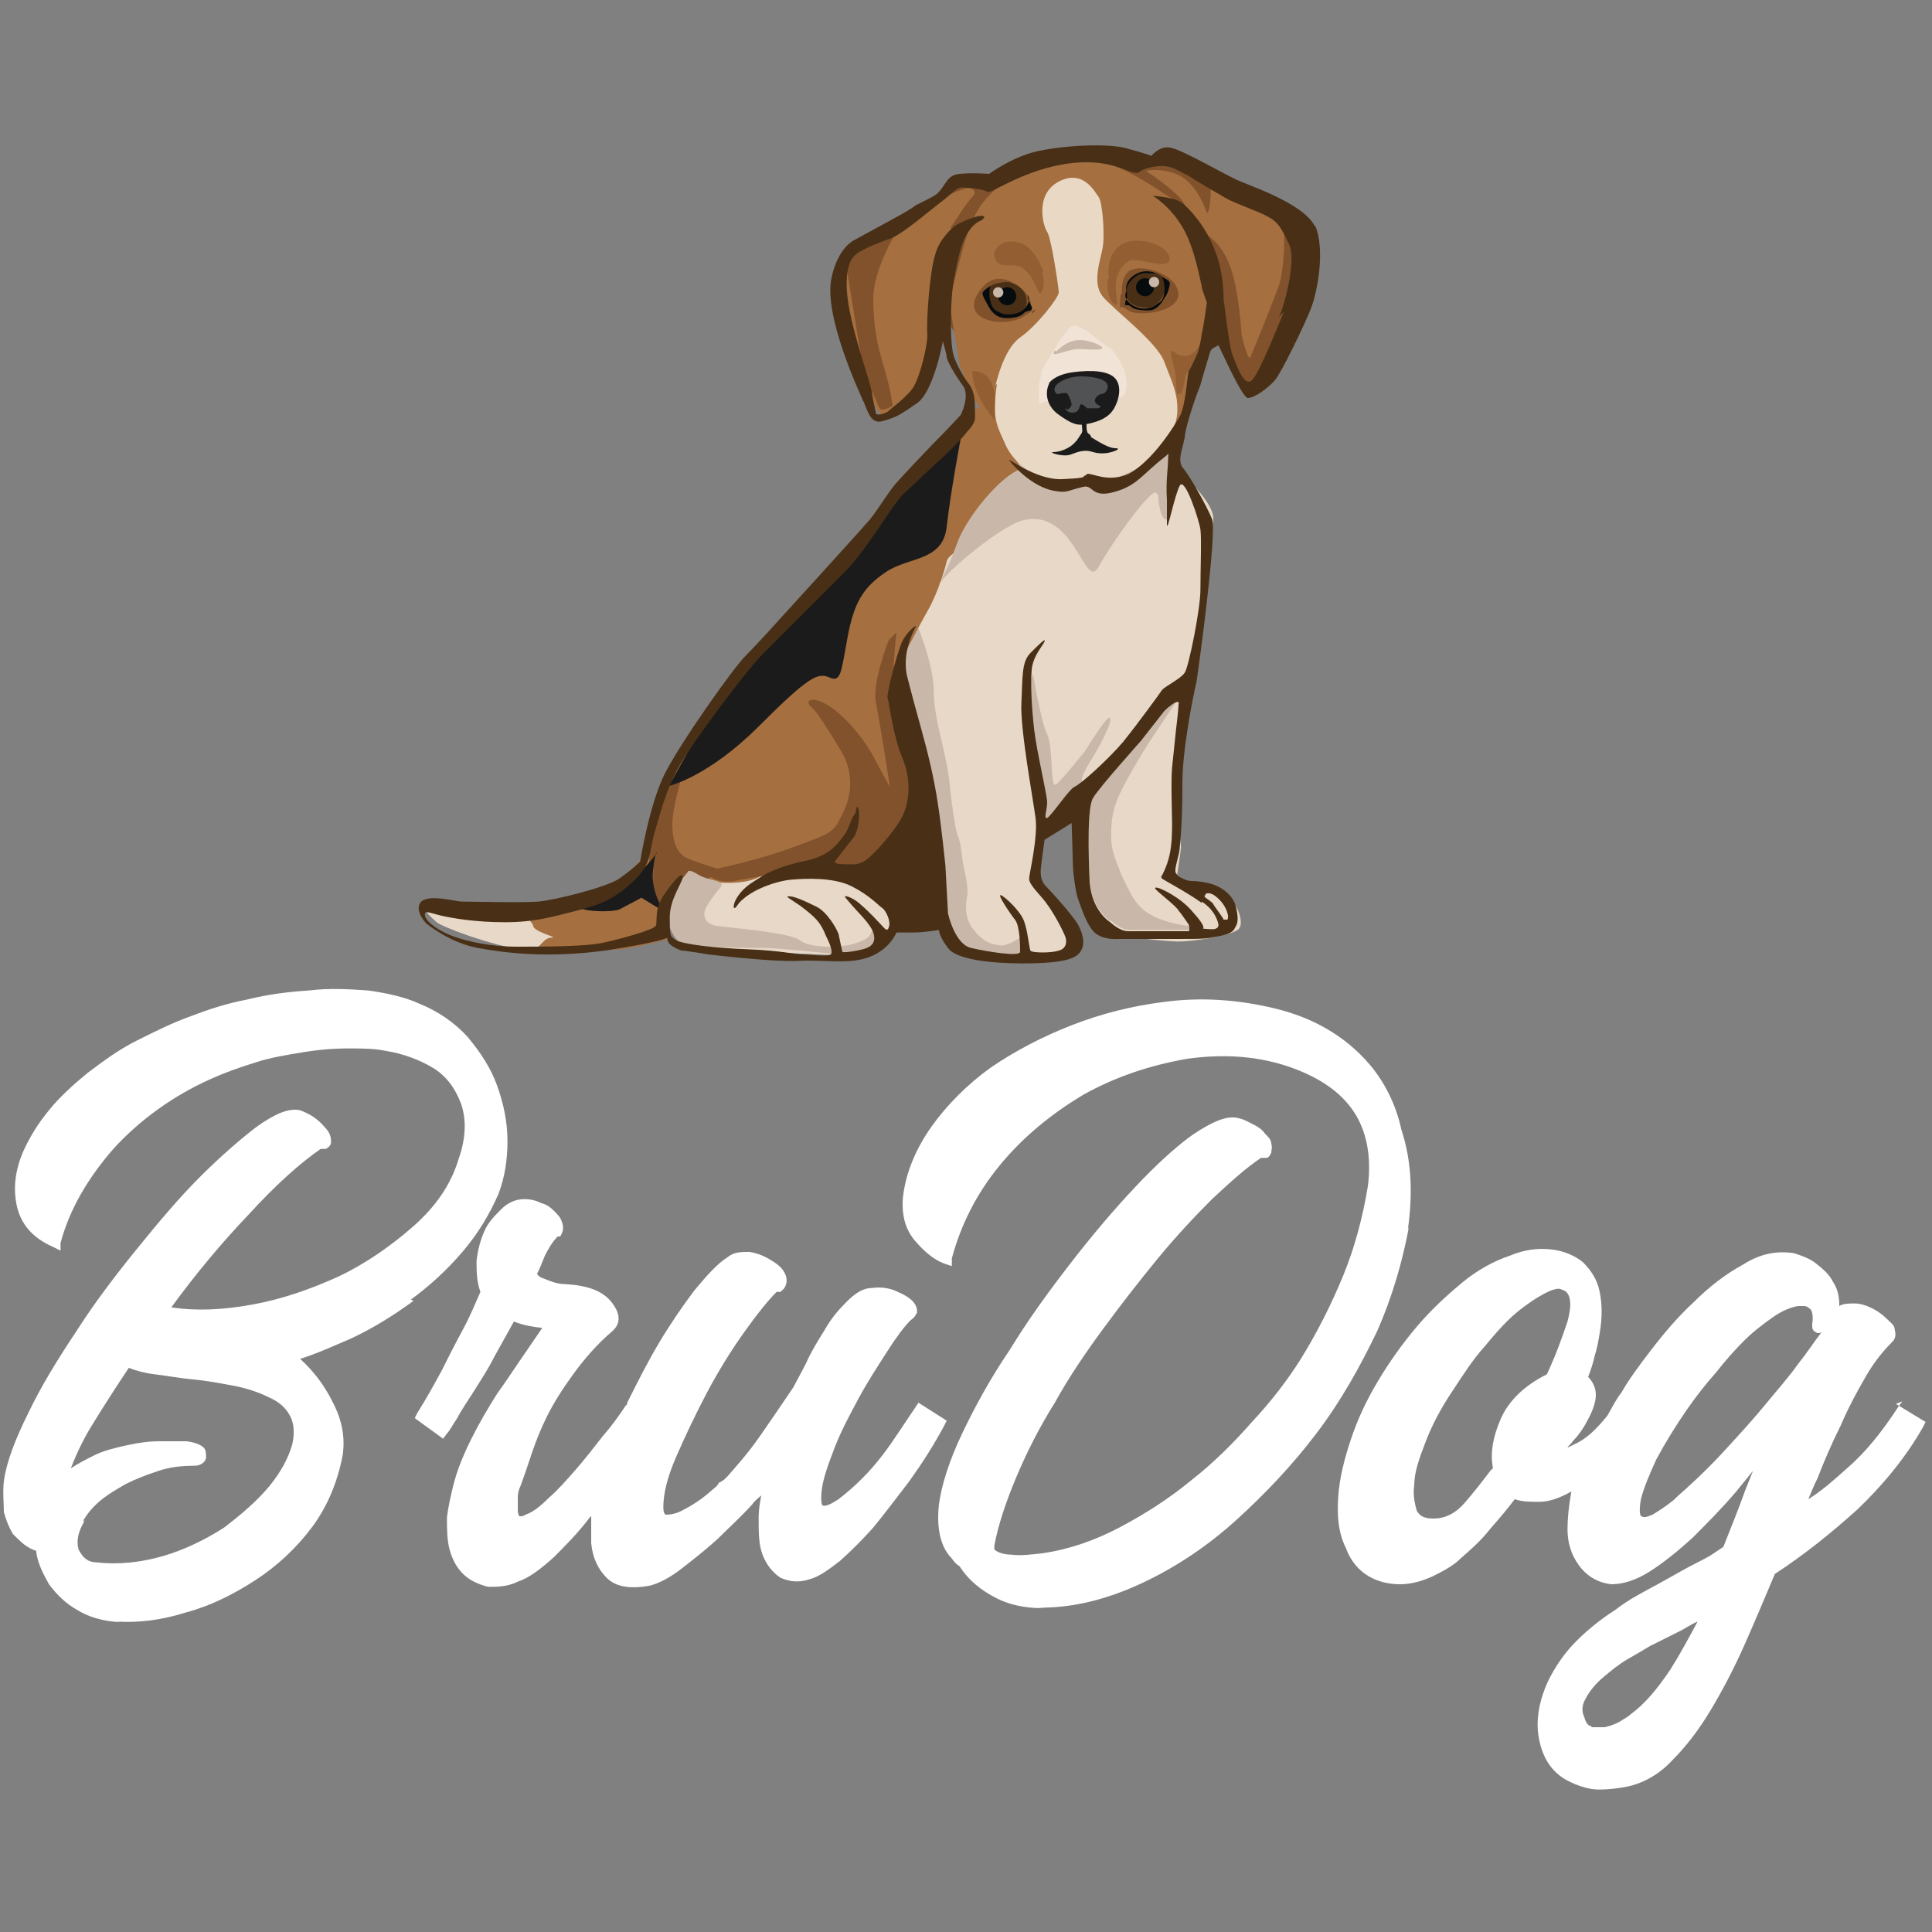 <?xml version="1.0" encoding="UTF-8"?>
<svg id="Livello_1" xmlns="http://www.w3.org/2000/svg" version="1.1" viewBox="0 0 150 150">
  <rect x="0" y="0" width="150" height="150" fill="#808080" stroke="none"/>
  <!-- Generator: Adobe Illustrator 29.1.0, SVG Export Plug-In . SVG Version: 2.1.0 Build 142)  -->
  <defs>
    <style>
      .st0 {
        fill: #81522b;
      }

      .st1 {
        fill: #c9b8a9;
      }

      .st2 {
        fill: #515254;
      }

      .st3 {
        fill: #fff;
      }

      .st4 {
        fill: #060b0e;
      }

      .st5 {
        fill: #e8d8c4;
      }

      .st6 {
        fill: #a56f40;
      }

      .st7 {
        fill: #e8d8c7;
      }

      .st8 {
        fill: #482f15;
      }

      .st9 {
        fill: #f1e3d6;
      }

      .st10 {
        fill: #1b1b1b;
      }

      .st11 {
        fill: #80512a;
      }

      .st12 {
        fill: #925e32;
      }
    </style>
  </defs>
  <g>
    <path class="st7" d="M71,47.9s1.4-4.3,1.7-4.9.8-4.3,1.2-5.3,1.7-2.8,2.8-2.6,12.6,1.4,12.6,1.4l1.7-.4s3.4,2.8,3.2,4.3-2.5,16.9-2.9,18,.4,7.4.4,7.4l-.3,2.1,1.7,1.5s1.2-.8,2.1,0,1.4,2.2,1,2.7-3.4,1-4.7,1-5.3-.5-5.6-.8-1.8-2-2-4.2.1-6.3.1-6.3l-2.7,2.5s-.4.6-.5,1.6,0,2.5,0,2.5c0,0,2.8,3.1,2.5,3.6s.8,2.1-.9,2.4-6.2-.2-6.2-.2c0,0-2.2-.9-2.3-1.8s-2.8-14.8-2.8-14.8c0,0-1.7-6.2-1.4-6.5s1.4-3.2,1.4-3.2Z"/>
    <path class="st1" d="M86.2,71.5s-1.4-.8-1.6-3.1c-.1-2.2-.2-6,.3-6.6s3.7-4.4,3.7-4.4c0,0,1.4-1.8,1.8-2.3s1-.8.9-.6-2.2,3.2-3.1,4.8-1.8,3-1.9,4.7,0,2,.8,4c.9,1.9,1.3,2.6,2.6,3.2s2.7.7,2.7.7c0,0,.2.3,0,.3s-4,0-4.7,0-1.4-.7-1.4-.7Z"/>
    <path class="st1" d="M79.8,53.5l.4-1.2s.6,3.7,1.1,4.7.2,4.3.7,3.9,1.9-2.2,2.1-2.4,2-3.3,2.1-2.7-1.4,3.1-1.6,3.4-.7,1.2-.6,1.4-.4,1.2-.7,1.5-1.7,1.5-1.9,1.6-.9-.7-.9-.7l-.7-9.5Z"/>
    <path class="st1" d="M70.2,53.7s0-3.4.2-4,.8-1.2.8-1.2c0,0,1.3,3.1,1.3,5.2s1,4.9,1.2,6.9.5,4,.7,4.4.3,1.7.4,2.2.4,1.7.3,2.3-.3,1.7.5,2.7,1.4,1.1,2,1.2,1.6-.6,1.6-.6c0,0,.4,1,.1,1.3s-1.3.2-2.4.2-2.3-.5-2.5-.6-.8-2.1-.8-2.1c0,0-1.1-2-1.2-2s-.6-3.5-.6-3.5l-.3-7.4-1.4-5Z"/>
    <path class="st6" d="M51.6,72.4l-2.4.6-6.3.7-1.8-.6-1.6-1.6,1.2-.9s5.4-.6,6.2-1.2,3.6-3.3,3.6-3.3c0,0,1.7-5.9,1.9-6.6s3-4.8,3.4-5.4,8.7-10.3,8.9-10.3,5.3-6.1,5.3-6.1l2.8-2.8,2.7-3,1.6-.8,1.4,2.8c5.9,6.3-4.6,7.9-5,9.7-.5,2-1.3,3.5-1.3,3.5,0,0-3,5.3-3.3,6.9s.8,5.5.8,6.5-.7,1.7-.7,1.7l-2.2-.6s-1.1,2.2-1.5,2.8-5.1,2.4-5.1,2.5c0,0-1,1.4-1.4,1.7s-1.1.9-1.1.9"/>
    <path class="st7" d="M52.9,73.3l4.5.5s9.4.5,10,.4,2.6-2.6,2.7-3.2-2.6-2.7-4.3-3.1-6.1.2-6.1.2c0,0,1.5-1.7-.3-.3s-5.1.3-5.7.8c-1.6,1.3-.7,4.6-.7,4.6Z"/>
    <path class="st0" d="M55.4,67.5s3.5-.7,6.4-1.8c2.9-1.1,2.9-1,3.7-2.7s.6-3.4-.2-4.7-1.8-3-2.3-3.4-.2-.9,1-.3,2.9,2.4,3.9,4.3,1.2,2.2,1.2,2.2c0,0-.8-5.1-1.1-6.6s1-4.8,1-4.8l.6-.6s-.7,6,0,8.1,2.2,4,1.5,6-2.2,3.5-2.9,3.8-3.2.5-3.2.5l-3.8.2s-3.3.5-4.2.7-2.7-.3-1.5-1Z"/>
    <path class="st0" d="M52,61l1.4-2.3s-1.2,3.7-1.2,5.3.5,2.2.9,2.5,3.1,1.1,3.1,1.1l-3.2,1.6-1.1,2.2s-1.1-.8-1.4-3.3.2-4,.2-4l1.3-3.2Z"/>
    <path class="st1" d="M56.1,68.7s-1.3,1.5-1.4,2.1.3,1,1,1.1,5.7.5,6.4,1.1,3,.6,4.1.3,1.3-.6,1.4-.8.2-.6.2-.8-.2-.8-.2-.8c0,0,1.5,1.6,1.1,2.2s-2.6,1.1-3.6,1-4.7-.5-5.8-.5-6,0-6.6-.5-.9-1.7-.9-1.7l.7-2.6.9-1.1s0-.3.8.2,2,.4,1.8.9Z"/>
    <path class="st6" d="M40,72.1v-1.4c0,0,7.5-.2,7.8-1.3s3-2.5,3-2.5c0,0-.4,2.8.4,3.7s.7,2.3.7,2.3c0,0-2.6.7-3.7.8s-6.1-.2-6.1-.2l-2-1.3Z"/>
    <path class="st7" d="M40.1,70.7s1.2.7,1.3,1.2,2.1.9,1.4.9-.9,1.1-1.9,1c-2.9-.4-6.7-1.9-7-2.2s-1.5-1.2-.6-1.5,6.8.5,6.8.5Z"/>
    <path class="st6" d="M97,28.1s1.9-4.2,2.2-5,1-3.4.9-4,.6-2.1.1-2.3-3.1-1.8-3.1-1.8l-4.5-2.4s-1.5-.8-2.1-.7-2.3.8-2.3.8c0,0,2.5,1.7,2.6,2.1,0,0,2.4,2.8,2.6,3.2s2.1,4.2,2.3,5.7.5,3.4.6,3.5.8.8.8.8Z"/>
    <path class="st6" d="M65.2,21.1s.9-2.5,2.3-2.6,4.1-2.1,4.1-2.1c0,0,2.7-2.3,3.1-2.4s2,0,2,0l1.2.8s-3.5,4-3.8,5.5-1.5,7.1-1.6,7.8-1.4,2.6-1.4,2.6c0,0-1.4,1.5-2.5,1.5s-2.4-6.4-2.4-6.4l-.9-4.6Z"/>
    <g>
      <path class="st10" d="M80.9,25.6s.4-.7,1.9-.9,2.8-.1,3.3.5,0,1.7-.5,2.4-1.1,1.3-1.5,1.4-1.2,0-2.3-.7-1.3-2.1-.9-2.8Z"/>
      <path class="st2" d="M82.4,27.6s.3-.2.3-.4-.2-.6-.3-.8-.7,0-.8,0-.6-.5.3-1,1.9-.4,2.5-.3,1.1.3,1.1.7-.3.6-.5.6-.5.3-.5.5.3.4.4.4,0,.2-.2.2-.8,0-.8,0c0,0-.4-.4-.5-.3s-.1.5-.4.6-.7,0-.8-.3Z"/>
      <path class="st1" d="M81.5,23.1s.8-.9,1.8-.9,2.1.6,1.7.7-1.3,0-1.8,0-1.6.4-1.8.4,0-.3,0-.3Z"/>
      <path class="st10" d="M83.6,28.9s.2,1,.1,1.3.4.3.5.2-.1-.1-.2-.4,0-1.3,0-1.3l-.3.2Z"/>
      <path class="st10" d="M81.9,31.6s1-.3,1.4-.8l.4-.6s.9.4,1.3.5,1.8.6,2.4.7,1,0,1,0c0,0-2.4.3-3.1.3s-1.3-.3-1.9,0-2.1.3-2.1.3l.6-.4Z"/>
      <path class="st0" d="M74.5,16.7s2.1-3.7,5.3-4.5,6.7-.6,8.5.6,3.2,2.3,3.5,2.8,2.2,4,2.4,4.6.4,1.7.4,2.5.4,1.8-.4,3.2-2.2,3.6-2.3,3.2.7-1.5.9-2.3c.5-1.7.6-4.3.1-4.6-.8-.3-1.4-4.2-1.4-4.2l-3-1.8-9.3.2s-2.6,1.2-2.9,2.2-1.1,4.1-1.1,4.1l-.4,2.8.3,1.7s-2.4-2.8-2.2-5.1c.2-2.2,1.8-5.6,1.8-5.6Z"/>
      <path class="st6" d="M89.3,32.8s1,1.3,1.3,1.1c1-.8,1.6-2.7,1.9-3.1s.8-2.6.8-2.6c0,0,1.1-3.6.5-5.5s-.1-3.2-.1-3.2c0,0-1.3-.8-1.7-1.7s-.6-2.2-1.2-2.5-4.9-3.7-7.8-2.8-1,.2-2.9.8c-3.6,1-4.4,3.5-4.7,4s-1.7,6-1.7,6.1.8,4.9.8,4.9c0,0,.7,1.8.9,2.3s2,2.8,2,2.8l11.9-.5Z"/>
      <g>
        <path class="st11" d="M87.1,22.8s-.1-1.2.5-1.7c.9-.7,3.2.1,3.7,1.1,1.1,1.9-2.8,2.5-3.7,1.9s-.5,0-.6-.1,0-1.1,0-1.1Z"/>
        <path class="st11" d="M78.6,21.9c-1.5-.7-2.3.2-2.8,1.1-1,2,2.4,2.5,3.8,1.5s.5,0,.5-.2.2-1.6-1.6-2.4Z"/>
        <path class="st4" d="M87.6,23.2s-.6-1.1.4-1.8,1.9-.1,1.9-.1c0,0-1.4.2-1.7.4s-.6,1.5-.6,1.5Z"/>
        <path class="st8" d="M87.4,22.8c0-.8.8-1.6,1.5-1.6s1.4,0,1.6.7-.6,2-1.4,2c-.8,0-1.6-.3-1.7-1.1Z"/>
        <path class="st4" d="M87.2,23.6c.2.2.4,0,.6.2s.6.3,1.4.3,1.2-1,1.3-1.1.4-.9.3-1.1-.6-.4-.6-.4c0,0,.3.5.2,1.2s-.3.7-.7,1-1,.3-1.3.2-.6-.2-.9-.6,0-.7,0-.7c0,0,0,.3,0,.5s-.1.2-.1.2c0,.1-.1.3,0,.4Z"/>
        <circle class="st4" cx="88.9" cy="22.3" r=".7"/>
        <circle class="st1" cx="89.6" cy="21.9" r=".4"/>
      </g>
      <path class="st1" d="M89.9,38.3c.2,2.8.9,1.9.9,1.9.2-.4,1-6.2,1.1-6.4s0-.9-.4,0-.6.3-2.2.3-7.5,0-7.5,0h-3.2c0-.1-.9-.4-.9-.4l1.6,2.7c-1.6.5-4.3,3.8-5,5.8s-1.8,3.9-1.4,3.2c.6-1.1,4.9-4.6,6.5-5,4.1-1,4.8,5.6,5.9,3.6s4.5-6.7,4.5-5.6Z"/>
      <path class="st5" d="M77.3,29.9s.6-2.8,1.9-3.7,3-3.1,3-3.5-.6-4.3-.9-4.7-1-2.9.9-3.9,2.8.8,3.1,1.2.5,3,.3,4-.8,2.7,0,3.7,4.2,3.5,4.8,5.1,1.1,2.5,1,4-1.6,3.6-2.9,4.2c-2.4,1.1-1.9.8-3,.9-2.2.3-2.1.1-3.7,0s-3.1-1.3-3.7-2.6c-.7-1.6-1.1-2-.7-4.8Z"/>
      <path class="st9" d="M80.8,28.9s1.6-2.9,2.3-3.5,2.6,1.5,2.9,1.5,1.3,1.6,1.4,2.2.3,2-1,1.8-3.5-.1-3.5-.1c0,0-2.2.4-2.2.6s-.2-1.7.2-2.4Z"/>
      <path class="st12" d="M86.1,21.6s-.3-1.6.8-2.5,3.7-.2,3.9.9-2.5,0-3,.2-.8.6-1,1.1c-.5,1.1.3,2.7-.3,2.3s-.5-1.9-.5-1.9Z"/>
      <g>
        <path class="st8" d="M79.7,23.3c0-.8-1-1.5-1.7-1.4s-1.4.2-1.4.9.8,1.9,1.6,1.8c.8,0,1.6-.5,1.5-1.3Z"/>
        <path class="st4" d="M80.1,24c-.1.2-.4.1-.6.3s-.5.4-1.4.4-1.3-.8-1.4-1-.5-.8-.4-1,.6-.5.6-.5c0,0-.2.5,0,1.2s.4.7.8.9,1,.1,1.3,0,.6-.3.8-.7,0-.7,0-.7c0,0,0,.3.1.5s.1.2.1.2c0,.1.2.3.1.4Z"/>
        <circle class="st4" cx="78.2" cy="23" r=".7"/>
        <circle class="st1" cx="77.5" cy="22.7" r=".4"/>
      </g>
      <path class="st12" d="M81,21.1s-.6-2-2-2.3-1.9.7-1.8,1.1.3.7,1,.7,1.1,0,1.4.4c.9.7,1,2.3,1.3,1.6s0-1.5,0-1.5Z"/>
      <path class="st12" d="M91.6,30.5c-.4.6-.2-1-.4-1.8s-.3-1.1-.3-1.4,1.2.8,1.2,1.2-.2,1.7-.4,2.1Z"/>
      <path class="st10" d="M81.4,29.8s.4-.7,1.9-.9,2.8-.1,3.3.5.3,1.6-.1,2.3-1.1,1-2,1.2-1.3,0-2.3-.7-1.1-1.8-.7-2.5Z"/>
      <path class="st2" d="M82.9,31.8s.3-.2.3-.4-.2-.6-.3-.8-.7,0-.8,0-.6-.5.3-1,1.9-.4,2.5-.3,1.1.3,1.1.7-.3.6-.5.6-.5.3-.5.5.3.4.4.4,0,.2-.2.2-.8,0-.8,0c0,0-.4-.4-.5-.3s-.1.5-.4.6-.7,0-.8-.3Z"/>
      <path class="st1" d="M82,27.3s.8-.9,1.8-.9,2.1.6,1.7.7-1.3,0-1.8,0-1.6.4-1.8.4,0-.3,0-.3Z"/>
      <path class="st12" d="M91.1,27.3s.7.6,1.4.2,1.4-2.2,1.5-1.8c.1.6-.1.9-.3,1.3-.4.7-.9,1.3-.9,1.3l-.8.8v-.4c0,0-.8-1.4-.8-1.4Z"/>
      <g>
        <path class="st10" d="M83.9,32.4s.2,1,.1,1.3.5.6.6.4-.1-.3-.2-.6,0-1.5,0-1.5l-.5.3Z"/>
        <path class="st10" d="M83.6,34.2l.4-.6s0-.2.4,0,.2.3.4.4,1.2.8,1.8.8-.3.4-1,.4-.8-.2-1.3-.2-.9.2-1.2.3c-.6.2-1.8-.2-1.3-.2s1.3-.3,1.7-.8Z"/>
      </g>
      <path class="st8" d="M84.4,36.8c.4-.1,1.6.7,3.2,0,2.3-1.2,4.3-5,4.3-5,0,0,.3,2.3-1.5,3.7s-2.1,2.2-3.9,2.7-1.6-.6-2.4-.4c-1.3.3-1.2.5-2.3.3-1.6-.3-3-1.8-3.4-2.3s1.9,1.5,4.1,1.4,1.4-.2,1.8-.3Z"/>
    </g>
    <path class="st0" d="M69.6,18s-1.8,2.9-1.8,5.2.4,3.8.6,4.5.6,2.1.7,2.6.2,1.2.2,1.2c0,0-.8.5-1,.2s-1.3-3.1-1.3-3.1l-1.3-8s1.3-2.2,1.7-2.2,2.2-.5,2.2-.5Z"/>
    <path class="st0" d="M72.2,15.8s2.5-1.2,3-1.2.6.5.3.7-1.7,2.4-1.7,2.4l.6.5s1.3-2.9,1.9-3.2,1-.7,1.1-.7-1.6-.8-1.9-.7-1.4.6-1.4.6l-1.8,1.6Z"/>
    <path class="st0" d="M88.7,12.6s1.4-.7,1.8-.6,3,1,3,1c0,0,.5.7.5,1.8s-.2,1.9-.3,1.7-.8-2.4-2.4-3-2.7-.1-2.8-.2.2-.7.2-.7Z"/>
    <path class="st0" d="M93.4,18.1s1.2.4,2,2.3,1,5.6,1,5.6c0,0,.5,2.2.7,1.7s2.1-5.1,2.3-5.9.3-2.3.3-2.6v-2.5c0,0,1.9,2.2,1.7,3.9s-2.4,6.6-2.4,6.6c0,0-1.1,2.7-1.7,2.7s-1.3-.9-1.3-.9c0,0-1-2.8-1.2-3.9s-1.5-7-1.5-7Z"/>
    <path class="st12" d="M75.5,28.8s.8,0,1.2.5.4.8.5,1.1,0,2.2,0,2.2c0,0-1.8-2.1-1.7-3.8Z"/>
    <path class="st10" d="M44,70.2s.6.2,1.3.4,2.4.2,2.8,0,1.7-.9,1.7-.9l1.8,1.1s-1.1-1.5-.9-3.2.3-1.4.3-1.4c0,0-1.1,1.7-2.8,2.5s-4.2,1.5-4.2,1.5Z"/>
    <path class="st10" d="M52,61s3-.7,6.9-4.6c3.9-3.9,4.6-4.2,5.5-3.8s.9-.4,1.4-3.1,1.2-3.9,3-5.1c1.8-1.2,4.4-.8,4.7-3.5s1.1-6.9,1.1-6.9c0,0-3.7,2.2-5.6,4.9-1.9,2.6-9.3,11.3-9.3,11.3l-3.9,3.9-3.8,6.8Z"/>
    <path class="st8" d="M102.1,17.6c-.9-1.9-5.5-3.3-6.2-3.7-.7-.3-4-2.2-4.9-2.4-.9-.3-1.6.6-1.6.6,0,0-.5-.2-2-.6s-5.1-.2-7.1.3c-1.9.5-3.5,1.7-3.5,1.7,0,0-1.3-.1-2.3,0s-1,.8-1.7,1.5c-.3.3-1.7.9-1.8,1-.3.3-2.6,1.5-4.6,2.6-1.4.7-1.8,2.8-1.8,2.8-.8,2.9,2.2,9.2,2.4,9.7.3.5.5,1.9,1.5,1.6,1.1-.3,1.4-.5,2.7-1.4,1.3-.9,2-4.8,2-4.8,0,0,.3,1,.3,1.2,0,.3.7,1.5,1.3,2.3.5.8-.2,2.2-.2,2.2-.9,1-2.2,2.3-2.2,2.3,0,0-2.3,2.4-2.9,3.1-.6.7-1.6,2.4-2.2,3-.5.6-6.7,7.4-6.7,7.4,0,0-1.7,1.9-2.7,2.9s-5.1,6.8-6.3,9.2-1.9,6.8-1.9,6.8c0,0-.6.6-1.6,1.3-1,.7-5.1,1.7-6.3,1.8-1.2.1-5.3,0-5.9,0-.6,0-2.5-.6-3.2,0-.6.7.4,1.7.4,1.7,0,0,1.8,1.5,4,1.9,2.2.4,5.4.8,9.9.2,4.5-.7,4.8-1,4.8-1,0,0,0,.3.2.5.2.2.6.4.9.5.3,0,2.1.3,2.1.3,0,0,4.9.6,7,.5,2.1-.1,3.9.3,5.5-.3s2.1-1.9,2.1-1.9c0,0,.4,0,1.3,0,.9,0,2-.2,2-.2,0,0,0,.5.7,1.4.6.9,3.4,1.2,5.8,1.2s3.9-.2,4.4-.8.3-1.4,0-2c-.2-.6-2.2-2.8-2.6-3.2-.4-.4-.4-.9-.4-1.2,0-.3.3-2.4.3-2.4l2.1-1.3s.1,2.9.1,3.3.2,2.1.4,2.6c.2.5.7,2.2,1.4,2.7s1.6.4,1.9.4c.3,0,2.1,0,4.3,0,2.2,0,2.2,0,3.3-.2,1.1-.2,1.2-.5,1.3-.7.2-.3.3-.7,0-1.8-.4-1-1.4-1.4-1.4-1.4-.6-.3-1.6-.4-2-.4s-1-.3-1.2-.6c-.2-.3.3-1.4.3-2.1.1-1,.2-2.3.2-4.9,0-2.6.8-6.6,1.1-7.9.2-1.3,1.6-11.6,1.2-12.6-.4-1-1.7-3.3-2.2-3.9-.6-.6,0-1.7.1-2.6s.9-3.2,1.2-3.9c.1-.4.4-1.4.7-2.4.1-.5.4-.5.7-.7.3.6,1.9,4.2,2.3,4.1.5,0,1.6-.8,2.1-1.4s2.3-4.3,2.8-5.6,1.1-4.6.3-6.4ZM93.6,69.4s.3-.2.8.2.8.9.9,1.3c.1.3,0,.5,0,.5,0,0-.2,0-.3,0,0-.1-.7-1-.8-1.2,0-.1-.6-.5-.6-.5,0,0-.2-.2,0-.2ZM93.3,70c1.1.7,1.3,1.7,1.3,1.8,0,.1,0,.2-.2.3s-.9,0-1,0c0,0,.3-.1-.8-1.3-1-1.2-2.5-1.8-2.5-1.8,0,0-.5-.2-.4,0s1.7,1.4,1.8,1.7c.2.2.8,1.1.8,1.1,0,0,.1.4,0,.5-.2,0-4,0-4.7,0-.7,0-1.4-.7-1.4-.7,0,0-1.4-.8-1.6-3.1-.1-2.2-.2-6,.3-6.6.4-.7,3.7-4.4,3.7-4.4,0,0,1.4-1.8,1.8-2.3.3-.3.8-.7,1-.7s.1.1.1.2c0,.4-.2,2-.2,2,0,0-.2,1.9-.3,2.9s0,3.7,0,4.3c0,.6,0,1.6-.2,2.5-.2.9-.6,1.6-.6,1.6,0,0-.1,0,0,.2.1.1,2,1.1,3.1,1.9ZM99.7,24.2c-.3.6-2,5.1-2.6,5.4s-1.1-1.3-1.4-2c-.3-.8-.6-3.8-.7-4.3,0-.5,0-2.2-.7-3.9-.6-1.7-2-3.3-2.6-3.7s-2.2-.5-2.2-.5c0,0,1.4.8,2.4,2.6.9,1.6,1.3,4.1,1.4,4.4,0,.2.2.7.4,1.3,0,0-.3,2.2-.4,2.4,0,.2-.2,1.3-.4,1.7s-.4.9-.6,1.2c-.1.2-.2,2-.5,3s-.6,1.2-.6,1.2c0,0-.4,1.3-.5,2.4,0,1-.2,1.9-.1,3.4,0,1.5,0,1.1,0,1.9s.6-2.3,1-3,1.5,2.7,1.6,3.4c.1.7,0,3.1,0,4.7,0,1.5-.9,5.9-1.2,6.4s-1.6,1.1-1.8,1.4c-.2.3-1.8,2.5-3,4-1.2,1.4-3.3,3.3-3.8,3.5-.5.3-1.8,2.3-2.1,2.4-.3.1,0-.6,0-1.2,0-.6-.8-3.9-1-5.6s-.3-3.6-.2-4.7c.1-1.1.9-1.9,1-2.2.1-.3-.4.2-1.1.9-.7.7-.6,1.9-.7,3.9-.1,2,.9,7.4,1.1,8.9.2,1.5-.5,4.4-.5,4.7,0,.3.2.6,1,1.5.8.9,1.6,2.5,1.8,3s0,1-.5,1.1c-.5.2-2.1.2-2.2,0-.1-.2-.2-1.5-.5-2.3-.3-.8-1.5-1.9-1.8-2-.3-.1.7,1.4,1.1,1.9.4.5.4,2.1.4,2.5s-2.5,0-3.8-.3-1.8-2.7-1.8-2.7l-.2-3.7s-.3-3-.6-4.9c-.3-2-.8-4-1.3-5.8s-.8-2.9-1.1-4.1c-.4-2.1.8-3.8.7-3.8s-.8.6-1.1,1.3c-.5,1.3-1.1,3.8-1.1,4.2.2.8.4,2.8,1.1,4.6.8,1.8.6,3.5.1,4.6s-2.3,3.1-2.9,3.5c-.6.4-1,.3-1.7.3s-.7-.2-.7-.2c0,0,1-1.3,1.4-1.8.5-.5.6-2.1.4-2.4-.1-.3-.1.4-.3.6s-.4,1.1-.8,1.6c-.4.5-1,1.5-2.8,1.9-2.5.5-3.5,1.2-3.8,1.4-.3.2-.9.5-1.4,1.1-.5.6-.6,1.1-.5,1.2.2,0,.2-.3.7-.7.9-.8,2.6-1.4,3.7-1.5,1.1-.1,3.3-.2,4.7.5s2.1,1.5,2.4,1.7.7,1.1.5,1.5c-.1.4-.4,0-.4,0,0,0-1.2-1.3-1.7-1.7-.5-.5-1.2-.8-1.3-.7-.1,0,1.1,1.3,1.1,1.3,0,0,.9.9,1.1,1.5s0,1-.5,1.2c-.5.2-1.8.4-1.9.3,0,0-.2-.9-.3-1.4-.2-.5-.9-1.7-1.7-2.1-.8-.4-1.9-.9-2.2-.8-.2,0,0,.1.9.7,1.2.9,1.6,1.3,2,2.3.3.6.6,1.3.4,1.5-.2.2-1.6,0-2.2,0-.5,0-1.7-.3-4.3-.4s-5-.4-5.5-.7c-.5-.3-.5-.4-.5-1.8,0-1.4,1-2.7,1-3.1s-.5,0-1.4,1.3-.5,2.2-.7,2.5c-.2.3-2.7,1-4.1,1.3-1.4.3-4.7.3-6.7.3s-3.8-.4-4.9-.8c-1.1-.4-2.1-1.1-2.2-1.6-.1-.5.4-.2,1.3,0s2.6.5,4.9.5c2.3,0,3.6-.4,5.6-.9s3-1,4.4-2.3,1.2-2.3,1.6-3.7c.4-1.3.9-3.5,2.1-5.5,1.2-2,5.1-7.2,6.3-8.4,1.2-1.2,4.4-4.4,6.3-6.3s3.8-5.4,4.7-6.2c.9-.8,2.5-2.4,2.8-2.6.2-.2,1.5-1.4,2.1-2.2.3-.3.6-.7.6-1.1,0-1.3,0-1.8-.4-2.5-.2-.2-.8-1.1-1.2-2.1-.4-1-.3-4.5-.1-5.7s.5-2.8.9-3.6.8-1.2,1.3-1.4c.4-.3.2-.4-.3-.3s-1.4.5-1.7.7c-.3.2-1.3,1.1-1.6,2.3-.4,1.2-.7,5.1-.6,6.2,0,1-.6,3.2-1,3.9-.3.7-1.8,1.8-2,2s-.9.4-1,.2c0-.2-.2-.8-.3-1.6-.1-.8-1.6-4.8-1.9-7.4-.3-2.6.5-3.2.5-3.2.3-.4,1.7-1,2.9-1.4,1.1-.5,2.9-2.1,4.1-3,1.2-1,1-1,2-.9,1.1.1,1.1.2,1.4.3s2.5-1.5,5.6-2.1c3.1-.6,4.8.3,5.4.5.6.2.7.1.7.1,0,0,.4-.4,1.5-.5s1.6.4,2.3.7c.6.4,2.3,1.4,3,1.8s2.5,1,3.2,1.4c.8.4,1.1.9,1.7,2.2s-.5,5.1-.8,5.6Z"/>
  </g>
  <g>
    <path class="st3" d="M31.9,100.9c1.5-1.1,2.8-2.3,4-3.7,1.2-1.4,2.1-2.9,2.8-4.5.5-1.3.7-2.7.7-4.1,0-1.5-.3-2.9-.8-4.3-.5-1.4-1.3-2.6-2.3-3.8-1-1.1-2.3-2-3.8-2.6-1.1-.5-2.5-.8-3.9-1-1.5-.1-3-.2-4.6,0-1.6.1-3.2.3-4.8.7-1.6.3-3.1.8-4.4,1.3-1.4.5-2.8,1.2-4.2,1.9-1.4.7-2.6,1.6-3.8,2.5-1.1.9-2.2,1.9-3,2.9-.9,1.1-1.5,2.1-2,3.2-.6,1.4-.8,2.8-.5,4.2.3,1.4,1.2,2.5,2.8,3.2l.6.3v-.6c.7-2.6,2.1-5,4.1-7.3,2-2.2,4.6-4.1,7.5-5.4,1.1-.5,2.2-.9,3.5-1.3,1.2-.4,2.5-.6,3.7-.8,1.2-.2,2.4-.3,3.5-.3,1.1,0,2.1,0,3,.2,1.3.2,2.6.7,3.6,1.3,1,.6,1.7,1.5,2.2,2.8.4,1.2.4,2.6-.2,4.3-.6,2-1.8,3.7-3.5,5.2-1.7,1.5-3.7,2.9-5.8,3.9-2.2,1-4.5,1.8-6.8,2.2-2.2.4-4.3.5-6.2.2,1.9-2.6,3.9-5,6-7.2,2.1-2.3,4-4,5.6-5.1.1,0,.2,0,.2,0h.2c.2-.1.4-.3.4-.5,0-.3,0-.7-.5-1.2-.5-.6-1.1-1-1.9-1.3-.9-.2-2,.3-3.4,1.3-1.3,1-2.8,2.3-4.4,3.9-1.6,1.6-3.2,3.5-4.9,5.6-1.7,2.1-3.3,4.2-4.7,6.4-1.4,2.1-2.7,4.2-3.7,6.3-1,2-1.7,3.8-1.9,5.3-.1.9,0,1.7,0,2.4.2.7.4,1.2.7,1.7.6.6,1.1,1.1,1.8,1.3.1.9.5,1.7,1,2.6.6.8,1.3,1.5,2.2,2,.8.5,1.8.8,2.8.9s.2,0,.3,0c1.6.1,3.4-.1,5.3-.7,1.9-.5,3.7-1.4,5.4-2.5,1.7-1.1,3.2-2.5,4.4-4.1,1.2-1.6,2-3.5,2.4-5.6.2-1.3,0-2.7-.8-4.2-.6-1.2-1.4-2.3-2.5-3.3,1.3-.4,2.6-1,4-1.6,1.7-.8,3.3-1.8,4.8-2.9ZM6.5,118c.3-.5.7-1,1.3-1.5.6-.5,1.3-.9,2-1.3.8-.4,1.6-.7,2.5-1,.9-.3,1.8-.4,2.8-.4.4,0,.8-.2.9-.6,0-.2,0-.5-.1-.7-.2-.3-.7-.5-1.4-.6-.1,0-.2,0-.3,0-.5,0-1.1,0-1.8,0-.8,0-1.6.1-2.5.3-.9.2-1.8.4-2.6.8-.6.3-1.2.6-1.8,1,.5-1.3,1.1-2.5,1.8-3.6.8-1.3,1.7-2.7,2.7-4.2.5.2,1.2.4,2,.5.9.1,1.9.3,3,.4,1.1.1,2.1.3,3.2.5,1,.2,1.9.5,2.7.9.7.3,1.3.8,1.6,1.4.3.5.4,1.3.2,2.2-.3,1.1-.9,2.2-1.8,3.3-1,1.2-2.2,2.2-3.5,3.2-1.4.9-3,1.7-4.7,2.2-1.7.5-3.5.7-5.2.5-.7,0-1.1-.4-1.4-1-.2-.7,0-1.4.4-2.1Z"/>
    <path class="st3" d="M71.4,108.8c-1,1.4-1.9,2.9-2.9,4.2h0c-1,1.3-2.1,2.4-3.4,3.4-.9.6-1.1.5-1.2.5-.1,0-.2-.4-.1-1.2.1-.9.5-2,1-3.3.5-1.3,1.2-2.6,1.9-3.9.7-1.3,1.5-2.5,2.2-3.6.7-1.1,1.3-1.9,1.8-2.4.3-.2.4-.4.5-.6,0-.2,0-.4-.2-.7-.2-.3-.6-.6-1.3-.9-.6-.3-1.3-.4-2-.3-.7,0-1.3.4-2,1.1-.6.6-1.2,1.3-1.7,2.2-.5.8-1,1.6-1.4,2.5-.4.8-.8,1.5-1,1.9-.8,1.2-1.7,2.5-2.6,3.8-.9,1.3-1.8,2.3-2.5,3.1l-.3.3c0,0-.2.1-.3.2h-.1c0,.2-.3.4-1,1-.5.4-1.1.8-1.7,1.1-.5.3-1,.4-1.4.4,0,0-.2,0-.2-.6,0-1,.3-2.3,1-3.9.7-1.6,1.5-3.3,2.4-5,.9-1.7,1.9-3.3,2.9-4.7,1-1.4,1.8-2.4,2.5-3.1,0,0,.1,0,.1,0h.2s.1-.1.1-.1c.4-.3.5-.9.2-1.4-.2-.4-.6-.7-1.1-1-.5-.3-1-.5-1.6-.6-.7,0-1.2,0-1.7.4-.8.5-1.6,1.4-2.6,2.6-.9,1.2-1.8,2.5-2.7,4-.9,1.5-1.7,3.1-2.5,4.7,0,0,0,.2-.1.2h0c-.6.9-1.1,1.6-1.8,2.4-.7.9-1.4,1.8-2.1,2.6-.7.8-1.4,1.6-2.1,2.2-.6.6-1.2,1.1-1.8,1.3-.3.2-.5.1-.5.1,0,0-.1-.2-.1-.4,0-.3,0-.6,0-1,0-.4.1-.7.2-.9.3-.8.6-1.7.9-2.6.3-.9.7-1.9,1.2-2.9.5-1,1.2-2.1,2-3.2.8-1.1,1.8-2.3,3.1-3.4.4-.4.8-1.1-.2-2.3-.7-.8-1.8-1.2-3.5-1.3-.6,0-1.1-.2-1.6-.4-.3-.1-.5-.2-.6-.4.2-.4.4-.9.6-1.4.3-.6.6-1.1,1-1.5,0,0,0,0,0,0h.2s.1-.2.1-.2c.1-.2.2-.5,0-1-.1-.3-.3-.5-.6-.8-.3-.3-.6-.5-1-.6-.4-.2-.8-.3-1.3-.3-.7,0-1.3.3-1.8.8-.5.5-1,1-1.3,1.7-.3.7-.5,1.4-.6,2.3,0,.8,0,1.6.3,2.4-.4.9-.8,1.9-1.4,3-.6,1.1-1.1,2.1-1.6,3.1-.6,1.1-1.2,2.2-1.9,3.3l-.2.4,2.2,1.6.3-.4c.2-.2.4-.6.8-1.2.3-.6.8-1.3,1.3-2.1.5-.8,1.1-1.7,1.6-2.7.5-.9,1-1.8,1.5-2.7.7.3,1.4.4,2.2.5l-1.3,1.9c-.7,1-1.4,2.1-2.2,3.2-.7,1.1-1.4,2.3-2,3.5-.6,1.2-1.1,2.4-1.4,3.6-.2.8-.4,1.7-.5,2.5,0,.9,0,1.7.2,2.5.3,1.1.9,2,1.9,2.5.4.2.7.3,1.1.4.7,0,1.5,0,2.3-.4.9-.3,1.8-1,2.8-1.9.9-.9,1.9-1.9,2.8-3.1,0,0,0,0,.1-.1,0,.7,0,1.4,0,2.1.1,1.1.5,2,1.2,2.7.7.7,1.8.9,3.4.6.7-.2,1.5-.6,2.4-1.3.9-.7,1.8-1.4,2.8-2.3.9-.9,1.9-1.8,2.7-2.7.2-.3.5-.5.7-.7-.1.6-.2,1.1-.2,1.7,0,1.2,0,2.1.3,2.9.3.8.8,1.4,1.4,1.8.7.3,1.4.4,2.3.1.7-.2,1.4-.7,2.3-1.4.8-.7,1.7-1.6,2.6-2.6.9-1.1,1.8-2.3,2.8-3.6,1-1.4,1.9-2.8,2.7-4.3l.2-.4-2.2-1.4-.3.4Z"/>
    <path class="st3" d="M109.3,95.5c.4-2.8.3-5.4-.5-7.8-.4-1.9-1.3-3.7-2.5-5.1-1.9-2.2-4.4-3.6-7.3-4.3-2.9-.7-5.8-.9-8.7-.5-2.4.3-4.8.9-7.1,1.8-2.3.9-4.4,2-6.3,3.3-1.8,1.3-3.4,2.9-4.6,4.6-1.2,1.7-2,3.6-2.2,5.5-.1,1.4.2,2.5,1,3.4.7.8,1.4,1.4,2.2,1.7l.6.2v-.6c.7-2.6,1.9-5,3.7-7.2,1.8-2.2,4-4,6.5-5.5,2.5-1.4,5.2-2.3,8.1-2.8,2.9-.4,5.6-.2,8.1.7,2.2.8,3.8,1.9,4.8,3.4,1,1.5,1.4,3.5,1.1,5.8-.4,2.4-1,4.7-1.9,6.9-.9,2.2-2,4.4-3.3,6.5-1,1.6-2.3,3.3-3.8,4.9-1.4,1.6-3,3.2-4.8,4.6-1.7,1.4-3.6,2.6-5.5,3.6-1.9,1-3.9,1.7-6,2-.9.1-1.7.2-2.4.1-.6,0-1.1-.2-1.3-.4,0,0,0,0,0-.3.3-1.6.9-3.4,1.7-5.3.8-1.9,1.8-3.9,3-5.8,1.1-2,2.4-3.9,3.8-5.8,1.4-1.9,2.8-3.7,4.2-5.4,1.4-1.7,2.8-3.2,4.2-4.6,1.4-1.3,2.6-2.4,3.8-3.2,0,0,.1,0,.2,0h.2c.2,0,.3-.2.4-.4,0-.2.1-.4,0-.7,0-.3-.2-.5-.5-.8-.2-.3-.5-.5-.9-.7-.4-.2-.7-.4-1.2-.5-.9-.2-2,.3-3.5,1.3-1.4,1-2.9,2.4-4.5,4.1-1.6,1.7-3.3,3.7-5,5.9-1.7,2.2-3.3,4.4-4.7,6.7-1.5,2.2-2.7,4.4-3.7,6.5-1,2.1-1.6,4-1.8,5.5-.2,1.8.1,3.3,1,4.2.2.3.4.5.6.6.7,1.1,1.7,1.9,2.9,2.5.8.4,1.6.6,2.5.7s1,0,1.6,0c2.4-.1,4.9-.8,7.4-2,2.5-1.2,4.9-2.8,7.1-4.8,2.2-2,4.3-4.2,6.2-6.7,1.9-2.5,3.4-5.2,4.7-7.9,1.2-2.7,2-5.5,2.5-8.2Z"/>
    <path class="st3" d="M147.7,108.8l-.3.4c-1.3,2-2.6,3.6-4,4.8-1,.9-1.9,1.7-3,2.4.2-.5.4-1,.7-1.6.5-1.3,1.1-2.7,1.8-4.1.6-1.4,1.3-2.7,2-3.9.7-1.2,1.4-2,2-2.6.3-.3.3-.6.2-1,0-.3-.3-.5-.6-.8-.3-.3-.7-.6-1.1-.8-.4-.2-.9-.4-1.4-.4-.4,0-.9,0-1.2.2,0,0,0,0,0-.1,0-.6-.1-1.2-.5-1.8-.3-.6-.8-1-1.3-1.4-.5-.4-1.1-.6-1.7-.8-1.3-.2-2.6,0-4,.9-1.3.7-2.6,1.7-3.8,2.9-1.2,1.1-2.3,2.4-3.3,3.7-1,1.3-1.8,2.4-2.3,3.3-.4.5-.7,1.1-1.1,1.8-.8,1-1.6,1.8-2.5,2.2-.2.1-.4.2-.6.3.1-.2.3-.3.4-.5.6-.6,1-1.3,1.3-1.9.3-.6.5-1.2.5-1.7,0-.5-.2-1-.6-1.4.2-.5.4-1.1.5-1.6.2-.6.3-1.2.4-1.8.2-1.2.2-2.2,0-3.2-.2-1-.7-1.7-1.3-2.3-.6-.5-1.5-.9-2.5-1-1-.1-2,0-3.2.5-1.2.4-2.5,1.1-3.7,2.1-1.2,1-2.4,2.1-3.5,3.4-1.1,1.3-2.1,2.7-3,4.2-.9,1.5-1.6,3-2.1,4.5-.5,1.5-.9,3-1,4.5-.1,1.5,0,2.8.6,4,.4,1.1,1.1,1.8,1.8,2.2.7.4,1.5.6,2.4.6.8,0,1.6-.2,2.5-.6.8-.4,1.6-.8,2.2-1.4.8-.7,1.6-1.4,2.3-2.3.7-.8,1.3-1.5,1.9-2.3.6.2,1.2.2,1.9.2.8,0,1.6-.3,2.5-.8-.2,1.1-.3,2.1-.3,2.9,0,1.4.5,2.4,1.1,3.1.6.7,1.4,1.1,2.3,1.2h0c.9,0,1.9-.3,3-1,1.1-.7,2.2-1.6,3.3-2.6,1.1-1.1,2.3-2.3,3.4-3.6.4-.5.9-1.1,1.3-1.6-.2.5-.4,1-.6,1.5-.5,1.4-1.1,2.9-1.7,4.4-.3.2-.6.4-.9.6-.3.2-.7.4-1.1.6-1,.5-2,1.1-3.1,1.7-1.1.6-2.3,1.2-3.3,2-1.1.7-2.1,1.5-3,2.4-.9.9-1.6,1.9-2.2,3.1-.6,1.3-.9,2.6-.8,3.9.2,1.9,1,3.2,2.4,3.9.6.3,1.2.5,1.8.6s1.8,0,2.8-.2c1.3-.3,2.5-1,3.5-2.1,1-1,2-2.3,2.9-3.8.9-1.5,1.8-3.2,2.6-5,.8-1.8,1.6-3.7,2.4-5.6,2.3-1.5,4.4-3.2,6.4-5,2-1.9,3.8-4.1,5.1-6.4l.2-.4-2.3-1.4ZM141.4,103.4c0,0,0,.1-.1.2-.4.5-.9,1.3-1.7,2.3-.7,1-1.6,2-2.5,3.1-.9,1.1-1.9,2.2-3,3.4-1,1.1-2,2.1-3,3-.3.3-.7.6-1.2,1.1-.5.4-1.1.8-1.6,1.1-.3.1-.6.3-.9.1,0,0-.2-.2,0-1.3.2-.8.6-1.8,1.2-3.1.7-1.3,1.5-2.6,2.4-3.9.7-1,1.4-1.9,2.2-2.8.7-.9,1.5-1.8,2.2-2.5.7-.7,1.5-1.3,2.2-1.8.7-.5,1.4-.8,2-.9.2,0,.3,0,.4,0s.3,0,.5.2c.2.1.3.6.2,1.2v.2c0,.3.2.4.4.5,0,0,.1,0,.2,0ZM115.9,114l-.2.2c-.6.8-1.3,1.7-2,2.5-.7.8-1.5,1.2-2.4,1.2-.9,0-1.1-.3-1.3-.6-.2-.7-.3-1.3-.2-2,0-1,.4-2.1.9-3.4.5-1.3,1.2-2.6,2-3.8.8-1.2,1.6-2.5,2.6-3.6.9-1.1,1.8-2.1,2.7-2.8.9-.7,1.7-1.2,2.4-1.5.3-.1.6-.2.8-.1s.3.1.4.2c.4.4.4,1.2.1,2.3-.4,1.2-.9,2.6-1.6,4.1-1.8.9-3,2.1-3.6,3.5-.6,1.4-.8,2.6-.6,3.7ZM123.5,134c-.2,0-.4-.3-.5-.7-.2-.4-.2-.9.1-1.4.3-.6.8-1.2,1.4-1.7.6-.5,1.2-1,1.9-1.4.7-.4,1.2-.7,1.7-1,.8-.4,1.6-.8,2.4-1.2.4-.2.8-.5,1.3-.7-.7,1.3-1.4,2.6-2.1,3.7-1,1.5-2,2.7-3.1,3.5-.2.2-.6.4-.9.6-.4.2-.7.3-1.1.4-.4,0-.7,0-1,0Z"/>
  </g>
</svg>